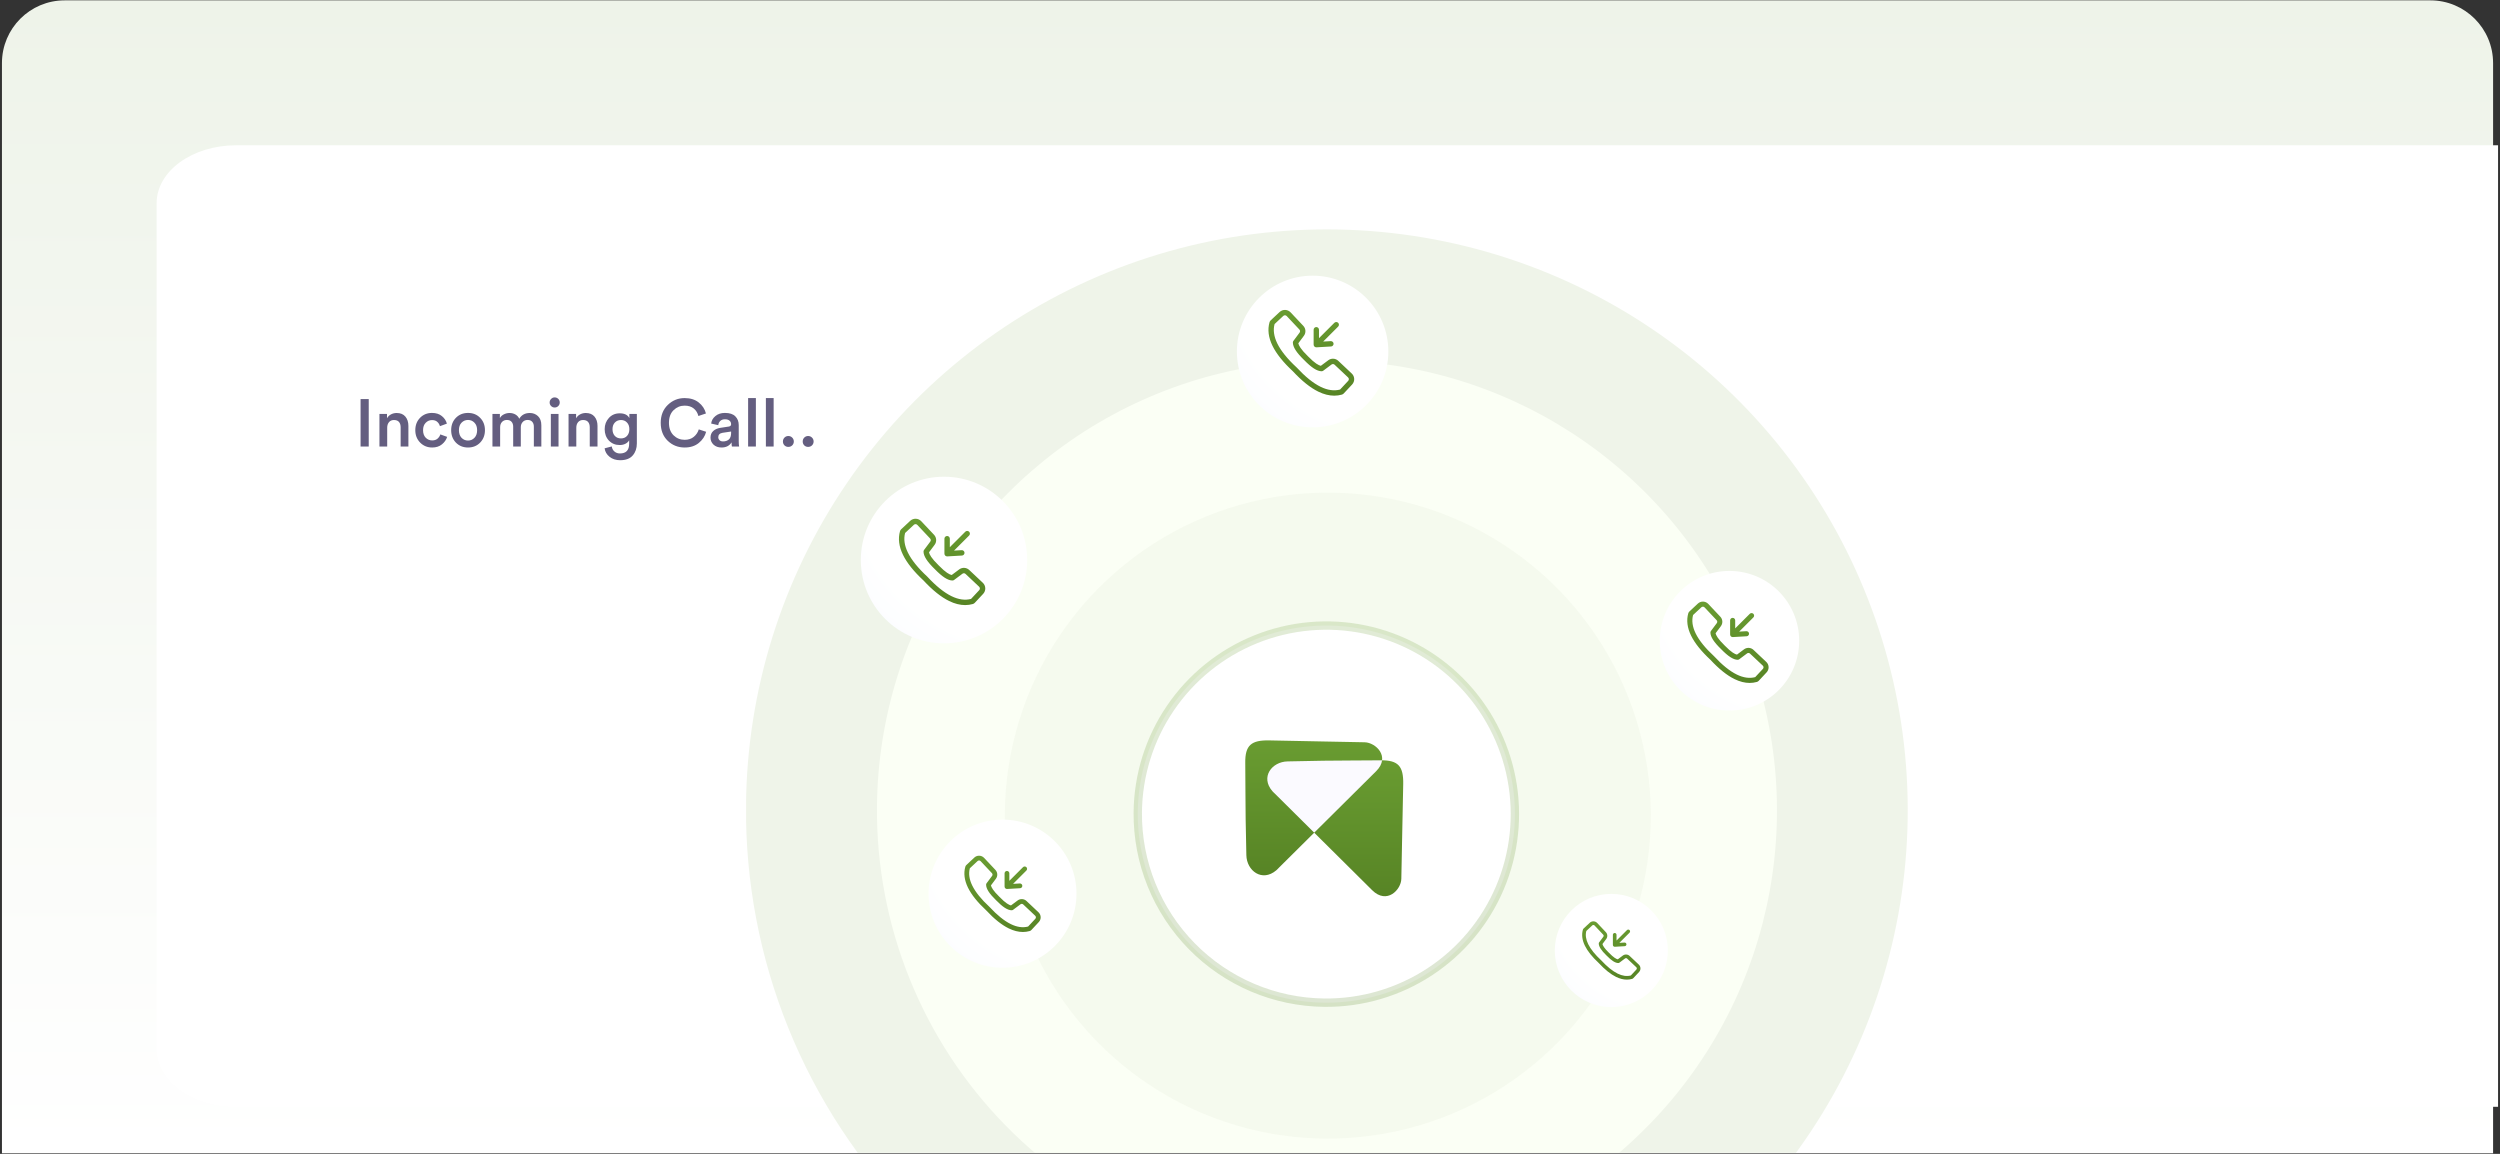 <svg width="598" height="276" viewBox="0 0 598 276" fill="none" xmlns="http://www.w3.org/2000/svg">
<rect x="0" y="0" width="598" height="276" fill="#333333" stroke="none"/>
<path d="M0.467 15.087C0.467 6.803 7.183 0.087 15.467 0.087H581.346C589.63 0.087 596.346 6.803 596.346 15.087V275.866H0.467V15.087Z" fill="url(#paint0_linear_3009_24)"/>
<path d="M37.467 48.598C37.467 40.951 45.978 34.752 56.479 34.752H597.533V264.752H56.479C45.978 264.752 37.467 258.552 37.467 250.906V48.598Z" fill="white"/>
<g clip-path="url(#clip0_3009_24)">
<path d="M178.444 192.645C178.676 165.166 187.051 138.372 202.511 115.652C217.97 92.933 239.819 75.308 265.296 65.005C290.772 54.703 318.731 52.187 345.637 57.775C372.543 63.362 397.188 76.803 416.456 96.397C435.724 115.991 448.748 140.859 453.883 167.855C459.018 194.852 456.032 222.765 445.303 248.064C434.574 273.363 416.584 294.913 393.608 309.989C370.632 325.064 343.701 332.988 316.222 332.758C297.975 332.605 279.937 328.86 263.138 321.736C246.339 314.612 231.107 304.248 218.313 291.238C205.519 278.227 195.414 262.823 188.573 245.907C181.732 228.99 178.29 210.892 178.444 192.645Z" fill="#EFF4E9"/>
<path d="M209.771 192.925C209.959 171.638 216.455 150.883 228.438 133.287C240.42 115.691 257.352 102.043 277.09 94.069C296.829 86.096 318.49 84.154 339.332 88.49C360.174 92.826 379.263 103.244 394.185 118.428C409.106 133.613 419.19 152.88 423.161 173.795C427.132 194.71 424.813 216.333 416.495 235.93C408.178 255.527 394.236 272.217 376.434 283.891C358.631 295.564 337.767 301.697 316.479 301.513C287.929 301.263 260.648 289.683 240.636 269.319C220.625 248.954 209.522 221.475 209.771 192.925Z" fill="#FBFFF5"/>
<path d="M240.36 194.416C240.495 179.137 245.157 164.24 253.758 151.61C262.359 138.98 274.512 129.184 288.679 123.461C302.847 117.737 318.394 116.344 333.354 119.456C348.314 122.568 362.016 130.046 372.726 140.945C383.436 151.844 390.674 165.673 393.524 180.686C396.375 195.698 394.71 211.218 388.74 225.284C382.77 239.35 372.763 251.329 359.985 259.708C347.207 268.087 332.231 272.489 316.951 272.357C296.459 272.178 276.877 263.866 262.514 249.249C248.15 234.632 240.181 214.909 240.36 194.416Z" fill="#E6EDDE" fill-opacity="0.3"/>
<path d="M272.156 194.341C272.234 185.421 274.956 176.724 279.977 169.351C284.998 161.977 292.093 156.259 300.364 152.917C308.636 149.576 317.712 148.762 326.445 150.579C335.179 152.396 343.178 156.762 349.43 163.124C355.683 169.487 359.908 177.561 361.572 186.325C363.236 195.089 362.264 204.15 358.779 212.361C355.294 220.573 349.452 227.567 341.992 232.458C334.532 237.35 325.789 239.919 316.869 239.842C304.906 239.738 293.474 234.885 285.089 226.352C276.704 217.819 272.051 206.304 272.156 194.341Z" fill="white" stroke="url(#paint1_linear_3009_24)" stroke-opacity="0.2" stroke-width="2"/>
<path fill-rule="evenodd" clip-rule="evenodd" d="M335.649 187.578C335.57 191.559 335.46 196.848 335.386 200.633C335.323 203.83 335.261 207.026 335.197 210.222C335.147 212.8 331.753 216.442 328.204 212.919C324.202 208.948 320.202 204.977 316.201 201.005C313.246 198.073 308.211 193.075 304.988 189.877C304.878 189.766 304.765 189.663 304.656 189.558C304.548 189.455 304.444 189.352 304.351 189.244C301.426 185.85 304.243 182.201 307.99 182.129C310.852 182.073 313.714 182.018 316.575 181.962C319.545 181.905 326.628 181.915 330.237 181.868C334.495 181.812 335.734 183.3 335.649 187.578Z" fill="url(#paint2_linear_3009_24)"/>
<path fill-rule="evenodd" clip-rule="evenodd" d="M303.618 177.104C307.631 177.183 312.958 177.292 316.772 177.366C319.992 177.428 323.212 177.49 326.433 177.553C329.03 177.603 332.699 180.972 329.15 184.495C325.149 188.466 321.148 192.437 317.147 196.409C314.193 199.341 309.157 204.339 305.935 207.538C305.824 207.648 305.719 207.759 305.614 207.867C305.51 207.975 305.406 208.077 305.297 208.17C301.879 211.074 298.202 208.277 298.129 204.558C298.073 201.718 298.017 198.877 297.961 196.037C297.903 193.089 297.914 186.058 297.867 182.476C297.81 178.25 299.31 177.02 303.618 177.104Z" fill="url(#paint3_linear_3009_24)"/>
<path fill-rule="evenodd" clip-rule="evenodd" d="M307.99 182.129L316.575 181.962C319.545 181.905 326.628 181.915 330.237 181.868C330.36 181.867 330.479 181.866 330.596 181.867C330.497 182.698 330.061 183.591 329.15 184.495L317.147 196.409L314.359 199.176L304.989 189.877C304.878 189.767 304.765 189.663 304.657 189.558C304.548 189.455 304.444 189.352 304.351 189.244C301.426 185.85 304.244 182.201 307.99 182.129Z" fill="#FBFAFF"/>
<path d="M205.906 133.958C205.906 122.952 214.815 114.031 225.805 114.031C236.794 114.031 245.703 122.952 245.703 133.958C245.703 144.963 236.794 153.884 225.805 153.884C214.815 153.884 205.906 144.963 205.906 133.958Z" fill="url(#paint4_radial_3009_24)"/>
<path d="M235.094 139.407L231.84 136.34C231.52 136.038 231.104 135.859 230.665 135.834C230.226 135.809 229.793 135.939 229.441 136.203L227.645 137.544C227.163 137.448 226.22 136.983 224.534 135.243C224.529 135.238 224.524 135.233 224.519 135.228C222.779 133.542 222.315 132.599 222.218 132.118L223.559 130.322C223.823 129.97 223.954 129.536 223.929 129.097C223.903 128.658 223.724 128.242 223.422 127.922L220.355 124.668C220.016 124.309 219.549 124.099 219.055 124.083C218.562 124.068 218.082 124.247 217.72 124.584L215.564 126.597C215.428 126.723 215.33 126.884 215.28 127.063C214.78 128.826 215.022 130.733 216 132.731C216.939 134.649 218.59 136.71 220.906 138.856C223.053 141.173 225.113 142.823 227.031 143.762C228.356 144.411 229.64 144.736 230.869 144.736C231.488 144.736 232.104 144.651 232.699 144.482C232.878 144.432 233.039 144.334 233.165 144.198L235.179 142.042C235.515 141.68 235.694 141.2 235.679 140.707C235.663 140.213 235.453 139.746 235.094 139.407ZM234.235 141.161L232.275 143.261C230.847 143.644 229.274 143.423 227.599 142.603C225.819 141.731 223.881 140.17 221.837 137.961C221.826 137.948 221.814 137.937 221.802 137.925C219.592 135.882 218.031 133.943 217.16 132.164C216.34 130.488 216.118 128.916 216.502 127.488L218.602 125.527C218.713 125.424 218.862 125.368 219.014 125.373C219.167 125.378 219.311 125.443 219.416 125.553L222.483 128.808C222.577 128.906 222.634 129.035 222.641 129.171C222.649 129.307 222.608 129.441 222.525 129.549L221.034 131.546C220.949 131.66 220.904 131.798 220.906 131.939C220.917 133.031 221.778 134.368 223.614 136.149C225.394 137.985 226.732 138.845 227.823 138.857C227.965 138.858 228.103 138.813 228.216 138.728L230.213 137.237C230.321 137.155 230.456 137.113 230.592 137.121C230.728 137.129 230.857 137.185 230.955 137.28L234.209 140.346C234.32 140.451 234.385 140.596 234.39 140.748C234.394 140.901 234.339 141.049 234.235 141.161H234.235ZM225.909 132.4C225.908 132.387 225.907 132.374 225.907 132.36V128.855C225.907 128.683 225.975 128.519 226.096 128.398C226.217 128.277 226.381 128.209 226.553 128.209C226.724 128.209 226.888 128.277 227.009 128.398C227.13 128.519 227.198 128.683 227.198 128.855V130.887L230.897 127.188C230.957 127.127 231.028 127.079 231.106 127.046C231.185 127.014 231.269 126.996 231.354 126.996C231.439 126.996 231.523 127.013 231.602 127.045C231.681 127.077 231.752 127.125 231.812 127.185C231.873 127.245 231.92 127.317 231.953 127.396C231.985 127.474 232.002 127.559 232.002 127.644C232.001 127.729 231.984 127.813 231.951 127.891C231.918 127.97 231.87 128.041 231.81 128.101L228.207 131.703L230.025 131.599C230.11 131.594 230.195 131.605 230.276 131.633C230.356 131.661 230.43 131.704 230.494 131.76C230.557 131.817 230.609 131.885 230.646 131.962C230.683 132.038 230.705 132.121 230.71 132.206C230.715 132.291 230.703 132.376 230.675 132.456C230.646 132.536 230.603 132.61 230.546 132.674C230.489 132.737 230.421 132.788 230.344 132.825C230.268 132.862 230.184 132.883 230.1 132.888L226.59 133.089C226.577 133.09 226.565 133.09 226.553 133.09C226.464 133.091 226.376 133.072 226.295 133.037C226.214 133.002 226.141 132.95 226.081 132.885C226.02 132.821 225.974 132.744 225.944 132.661C225.915 132.577 225.903 132.488 225.909 132.4Z" fill="url(#paint5_linear_3009_24)"/>
<path d="M397.018 153.262C397.018 144.042 404.482 136.566 413.69 136.566C422.898 136.566 430.363 144.042 430.363 153.262C430.363 162.483 422.898 169.958 413.69 169.958C404.482 169.958 397.018 162.483 397.018 153.262Z" fill="url(#paint6_radial_3009_24)"/>
<path d="M422.499 158.339L419.434 155.45C419.132 155.165 418.741 154.996 418.327 154.972C417.913 154.949 417.505 155.072 417.173 155.32L415.481 156.584C415.028 156.493 414.139 156.055 412.55 154.416C412.546 154.411 412.541 154.407 412.537 154.402C410.898 152.814 410.46 151.925 410.369 151.472L411.633 149.779C411.881 149.448 412.004 149.039 411.98 148.626C411.957 148.212 411.788 147.82 411.503 147.519L408.614 144.453C408.294 144.115 407.854 143.918 407.389 143.903C406.924 143.888 406.472 144.057 406.132 144.374L404.101 146.27C403.972 146.389 403.88 146.541 403.833 146.71C403.361 148.37 403.59 150.167 404.511 152.05C405.396 153.857 406.951 155.798 409.133 157.82C411.155 160.002 413.096 161.557 414.903 162.442C416.151 163.052 417.361 163.359 418.518 163.359C419.102 163.359 419.682 163.279 420.243 163.12C420.411 163.073 420.563 162.98 420.682 162.852L422.579 160.821C422.895 160.48 423.065 160.028 423.05 159.563C423.035 159.098 422.837 158.658 422.499 158.339ZM421.69 159.991L419.843 161.969C418.498 162.33 417.016 162.122 415.438 161.349C413.762 160.529 411.936 159.057 410.01 156.976C410 156.965 409.988 156.954 409.977 156.943C407.895 155.018 406.424 153.191 405.604 151.515C404.831 149.937 404.623 148.455 404.984 147.11L406.962 145.263C407.067 145.165 407.207 145.113 407.351 145.117C407.494 145.122 407.63 145.183 407.729 145.288L410.618 148.353C410.707 148.446 410.76 148.567 410.768 148.695C410.775 148.823 410.736 148.95 410.658 149.052L409.253 150.933C409.174 151.04 409.131 151.17 409.133 151.303C409.143 152.332 409.954 153.592 411.684 155.269C413.361 156.999 414.621 157.809 415.649 157.82C415.783 157.821 415.913 157.779 416.02 157.699L417.901 156.295C418.003 156.217 418.129 156.178 418.258 156.185C418.386 156.193 418.507 156.246 418.599 156.335L421.665 159.224C421.77 159.323 421.831 159.459 421.835 159.602C421.84 159.746 421.788 159.886 421.69 159.991H421.69ZM413.846 151.738C413.845 151.725 413.844 151.713 413.844 151.7V148.398C413.844 148.236 413.908 148.082 414.022 147.968C414.136 147.854 414.291 147.789 414.452 147.789C414.614 147.789 414.768 147.854 414.882 147.968C414.996 148.082 415.06 148.236 415.06 148.398V150.312L418.545 146.827C418.601 146.77 418.668 146.725 418.742 146.694C418.816 146.663 418.896 146.647 418.976 146.647C419.056 146.647 419.135 146.662 419.209 146.693C419.284 146.723 419.351 146.768 419.408 146.825C419.464 146.882 419.509 146.949 419.54 147.023C419.57 147.097 419.586 147.177 419.586 147.257C419.585 147.337 419.569 147.416 419.538 147.49C419.507 147.564 419.462 147.631 419.405 147.687L416.011 151.081L417.724 150.983C417.804 150.978 417.884 150.989 417.96 151.015C418.035 151.041 418.105 151.082 418.165 151.135C418.225 151.188 418.274 151.253 418.309 151.325C418.344 151.397 418.364 151.475 418.369 151.555C418.373 151.635 418.362 151.715 418.336 151.79C418.309 151.866 418.268 151.936 418.215 151.995C418.161 152.055 418.097 152.103 418.024 152.138C417.952 152.173 417.874 152.193 417.794 152.197L414.487 152.387C414.476 152.388 414.464 152.388 414.452 152.388C414.369 152.388 414.286 152.371 414.21 152.338C414.133 152.305 414.065 152.256 414.008 152.195C413.951 152.134 413.907 152.062 413.879 151.983C413.852 151.904 413.84 151.821 413.846 151.738Z" fill="url(#paint7_linear_3009_24)"/>
<path d="M222.114 213.764C222.114 203.981 230.035 196.049 239.805 196.049C249.575 196.049 257.496 203.981 257.496 213.764C257.496 223.548 249.575 231.48 239.805 231.48C230.035 231.48 222.114 223.548 222.114 213.764Z" fill="url(#paint8_radial_3009_24)"/>
<path d="M248.411 218.223L245.536 215.514C245.253 215.247 244.886 215.088 244.498 215.066C244.11 215.044 243.727 215.159 243.416 215.392L241.829 216.577C241.404 216.492 240.57 216.082 239.081 214.544C239.077 214.54 239.073 214.536 239.068 214.531C237.531 213.042 237.121 212.208 237.035 211.783L238.22 210.196C238.453 209.885 238.569 209.502 238.546 209.114C238.524 208.727 238.366 208.359 238.099 208.077L235.39 205.202C235.09 204.885 234.677 204.699 234.241 204.685C233.805 204.671 233.381 204.83 233.062 205.127L231.157 206.906C231.037 207.017 230.95 207.16 230.906 207.318C230.464 208.875 230.678 210.56 231.542 212.325C232.372 214.02 233.83 215.84 235.876 217.736C237.773 219.783 239.593 221.241 241.287 222.071C242.458 222.643 243.592 222.931 244.678 222.931C245.225 222.931 245.769 222.856 246.295 222.707C246.453 222.663 246.595 222.576 246.707 222.456L248.485 220.551C248.782 220.231 248.941 219.807 248.927 219.371C248.913 218.936 248.728 218.523 248.411 218.223ZM247.652 219.772L245.92 221.628C244.659 221.966 243.269 221.771 241.789 221.046C240.217 220.277 238.504 218.897 236.699 216.945C236.689 216.934 236.678 216.924 236.668 216.914C234.716 215.109 233.336 213.396 232.566 211.824C231.842 210.344 231.646 208.954 231.985 207.693L233.84 205.961C233.939 205.869 234.07 205.82 234.205 205.825C234.339 205.829 234.467 205.886 234.56 205.984L237.269 208.859C237.352 208.946 237.402 209.059 237.409 209.18C237.416 209.3 237.38 209.419 237.306 209.514L235.989 211.278C235.914 211.379 235.875 211.5 235.876 211.625C235.886 212.59 236.646 213.772 238.268 215.344C239.841 216.966 241.023 217.727 241.987 217.737C242.112 217.738 242.234 217.698 242.334 217.624L244.099 216.306C244.194 216.233 244.313 216.197 244.433 216.204C244.553 216.21 244.667 216.26 244.754 216.344L247.629 219.053C247.727 219.146 247.784 219.273 247.788 219.408C247.792 219.543 247.743 219.674 247.652 219.772H247.652ZM240.296 212.033C240.295 212.021 240.294 212.01 240.294 211.998V208.9C240.294 208.749 240.354 208.604 240.461 208.497C240.568 208.39 240.713 208.33 240.865 208.33C241.016 208.33 241.161 208.39 241.268 208.497C241.375 208.604 241.435 208.749 241.435 208.9V210.696L244.703 207.428C244.755 207.375 244.818 207.332 244.888 207.303C244.957 207.274 245.031 207.259 245.106 207.259C245.182 207.258 245.256 207.273 245.326 207.302C245.395 207.33 245.458 207.373 245.511 207.426C245.565 207.479 245.607 207.542 245.635 207.611C245.664 207.681 245.679 207.755 245.678 207.831C245.678 207.906 245.663 207.98 245.634 208.05C245.605 208.119 245.562 208.182 245.509 208.235L242.326 211.417L243.933 211.325C244.008 211.32 244.083 211.33 244.154 211.355C244.225 211.379 244.29 211.418 244.346 211.468C244.403 211.517 244.448 211.578 244.481 211.645C244.514 211.713 244.533 211.786 244.537 211.861C244.541 211.936 244.531 212.011 244.506 212.082C244.481 212.153 244.443 212.218 244.393 212.274C244.343 212.33 244.282 212.376 244.214 212.408C244.147 212.441 244.073 212.459 243.998 212.463L240.897 212.642C240.886 212.642 240.876 212.643 240.865 212.643C240.786 212.643 240.709 212.627 240.637 212.596C240.565 212.564 240.501 212.519 240.448 212.462C240.394 212.404 240.353 212.337 240.327 212.263C240.301 212.189 240.291 212.111 240.296 212.033Z" fill="url(#paint9_linear_3009_24)"/>
<path d="M295.865 84.081C295.865 74.063 303.975 65.942 313.978 65.942C323.982 65.942 332.091 74.063 332.091 84.081C332.091 94.098 323.982 102.219 313.978 102.219C303.975 102.219 295.865 94.098 295.865 84.081Z" fill="url(#paint10_radial_3009_24)"/>
<path d="M323.345 89.353L320.112 86.307C319.795 86.007 319.382 85.829 318.946 85.804C318.51 85.779 318.079 85.909 317.729 86.171L315.945 87.503C315.468 87.407 314.53 86.945 312.856 85.217C312.851 85.212 312.846 85.207 312.842 85.203C311.113 83.528 310.652 82.591 310.556 82.113L311.888 80.329C312.15 79.98 312.28 79.549 312.255 79.113C312.23 78.677 312.052 78.264 311.752 77.946L308.706 74.714C308.369 74.358 307.905 74.149 307.415 74.134C306.925 74.118 306.448 74.297 306.089 74.63L303.948 76.63C303.812 76.755 303.715 76.915 303.665 77.093C303.168 78.844 303.409 80.738 304.381 82.723C305.313 84.628 306.952 86.674 309.253 88.806C311.385 91.107 313.431 92.746 315.336 93.678C316.652 94.322 317.927 94.645 319.148 94.645C319.762 94.646 320.374 94.561 320.966 94.394C321.143 94.344 321.303 94.246 321.429 94.111L323.428 91.969C323.762 91.61 323.941 91.134 323.925 90.644C323.909 90.154 323.701 89.69 323.345 89.353ZM322.491 91.095L320.544 93.18C319.126 93.561 317.564 93.341 315.9 92.527C314.133 91.662 312.208 90.111 310.178 87.916C310.167 87.904 310.155 87.892 310.143 87.881C307.948 85.852 306.397 83.926 305.532 82.159C304.718 80.495 304.498 78.933 304.878 77.515L306.964 75.568C307.075 75.465 307.222 75.409 307.374 75.414C307.525 75.419 307.669 75.484 307.773 75.594L310.819 78.826C310.913 78.923 310.969 79.051 310.976 79.186C310.984 79.321 310.943 79.455 310.861 79.562L309.38 81.546C309.296 81.658 309.251 81.795 309.253 81.936C309.264 83.02 310.119 84.349 311.942 86.117C313.71 87.94 315.039 88.795 316.123 88.806C316.264 88.807 316.401 88.763 316.513 88.679L318.497 87.198C318.604 87.116 318.738 87.075 318.873 87.083C319.008 87.09 319.136 87.146 319.233 87.24L322.465 90.286C322.575 90.39 322.64 90.534 322.645 90.685C322.649 90.836 322.594 90.984 322.491 91.095H322.491ZM314.222 82.394C314.221 82.381 314.22 82.368 314.22 82.354V78.872C314.22 78.702 314.288 78.539 314.408 78.419C314.528 78.299 314.691 78.231 314.861 78.231C315.031 78.231 315.194 78.299 315.314 78.419C315.435 78.539 315.502 78.702 315.502 78.872V80.891L319.176 77.217C319.235 77.157 319.306 77.109 319.384 77.077C319.462 77.044 319.545 77.027 319.63 77.027C319.714 77.026 319.798 77.043 319.876 77.075C319.954 77.107 320.025 77.155 320.085 77.214C320.145 77.274 320.192 77.345 320.224 77.423C320.257 77.501 320.273 77.585 320.273 77.67C320.273 77.754 320.256 77.838 320.223 77.916C320.19 77.994 320.142 78.064 320.082 78.124L316.504 81.702L318.31 81.598C318.394 81.593 318.479 81.604 318.559 81.632C318.639 81.659 318.712 81.702 318.775 81.758C318.838 81.814 318.89 81.882 318.927 81.958C318.963 82.034 318.985 82.117 318.99 82.201C318.995 82.285 318.983 82.37 318.955 82.449C318.927 82.529 318.884 82.602 318.827 82.665C318.771 82.728 318.703 82.779 318.627 82.816C318.551 82.852 318.468 82.873 318.384 82.878L314.898 83.078C314.886 83.079 314.873 83.079 314.861 83.079C314.773 83.079 314.686 83.061 314.605 83.026C314.525 82.991 314.452 82.94 314.392 82.876C314.332 82.811 314.286 82.735 314.257 82.653C314.228 82.57 314.216 82.481 314.222 82.394Z" fill="url(#paint11_linear_3009_24)"/>
<path d="M371.906 227.356C371.906 219.879 377.959 213.817 385.426 213.817C392.893 213.817 398.946 219.879 398.946 227.356C398.946 234.833 392.893 240.895 385.426 240.895C377.959 240.895 371.906 234.833 371.906 227.356Z" fill="url(#paint12_radial_3009_24)"/>
<path d="M392.003 230.73L389.806 228.66C389.59 228.456 389.309 228.335 389.013 228.318C388.716 228.301 388.423 228.389 388.186 228.567L386.973 229.472C386.648 229.407 386.011 229.094 384.873 227.919C384.87 227.916 384.866 227.912 384.863 227.909C383.688 226.771 383.375 226.134 383.309 225.809L384.215 224.596C384.393 224.358 384.481 224.066 384.464 223.769C384.447 223.473 384.326 223.192 384.122 222.976L382.052 220.779C381.823 220.537 381.507 220.395 381.174 220.384C380.841 220.374 380.517 220.495 380.273 220.722L378.817 222.081C378.725 222.166 378.659 222.275 378.625 222.396C378.287 223.586 378.451 224.874 379.111 226.223C379.745 227.518 380.86 228.909 382.424 230.358C383.873 231.922 385.264 233.037 386.559 233.671C387.453 234.108 388.32 234.328 389.15 234.328C389.568 234.328 389.984 234.271 390.386 234.157C390.506 234.123 390.615 234.057 390.7 233.965L392.06 232.509C392.287 232.265 392.408 231.941 392.397 231.608C392.387 231.275 392.245 230.959 392.003 230.73ZM391.423 231.914L390.099 233.332C389.135 233.591 388.073 233.441 386.942 232.888C385.741 232.3 384.432 231.245 383.052 229.754C383.045 229.746 383.037 229.738 383.028 229.73C381.537 228.35 380.482 227.041 379.894 225.84C379.34 224.709 379.191 223.647 379.45 222.683L380.868 221.359C380.943 221.289 381.043 221.252 381.146 221.255C381.249 221.258 381.347 221.302 381.417 221.377L383.488 223.574C383.552 223.64 383.59 223.727 383.595 223.819C383.6 223.911 383.572 224.002 383.517 224.075L382.51 225.423C382.453 225.499 382.422 225.593 382.423 225.688C382.431 226.425 383.012 227.328 384.252 228.53C385.454 229.77 386.357 230.351 387.094 230.359C387.189 230.359 387.282 230.329 387.359 230.272L388.707 229.265C388.78 229.21 388.871 229.182 388.963 229.187C389.055 229.192 389.142 229.23 389.208 229.294L391.405 231.365C391.48 231.435 391.524 231.533 391.527 231.636C391.53 231.739 391.493 231.839 391.423 231.914H391.423ZM385.801 226C385.801 225.991 385.8 225.982 385.8 225.973V223.606C385.8 223.49 385.846 223.379 385.928 223.298C386.009 223.216 386.12 223.17 386.236 223.17C386.351 223.17 386.462 223.216 386.544 223.298C386.626 223.379 386.672 223.49 386.672 223.606V224.978L389.169 222.481C389.209 222.44 389.257 222.407 389.31 222.385C389.363 222.363 389.42 222.351 389.478 222.351C389.535 222.351 389.592 222.362 389.645 222.384C389.698 222.406 389.746 222.438 389.787 222.479C389.828 222.519 389.86 222.568 389.882 222.621C389.904 222.674 389.915 222.731 389.915 222.788C389.915 222.846 389.903 222.902 389.881 222.955C389.859 223.008 389.826 223.056 389.785 223.097L387.353 225.529L388.581 225.459C388.638 225.455 388.695 225.463 388.749 225.482C388.804 225.5 388.854 225.529 388.897 225.568C388.94 225.606 388.975 225.652 389 225.703C389.025 225.755 389.039 225.811 389.042 225.868C389.046 225.926 389.038 225.983 389.019 226.037C389 226.091 388.97 226.141 388.932 226.184C388.894 226.227 388.848 226.262 388.796 226.286C388.744 226.311 388.688 226.326 388.631 226.329L386.261 226.465C386.253 226.465 386.244 226.466 386.236 226.466C386.176 226.466 386.117 226.453 386.062 226.43C386.007 226.406 385.958 226.371 385.917 226.327C385.876 226.283 385.845 226.232 385.825 226.175C385.805 226.119 385.797 226.059 385.801 226Z" fill="url(#paint13_linear_3009_24)"/>
</g>
<path d="M88.201 106.804H86.249V95.46H88.201V106.804ZM92.617 102.308V106.804H90.761V99.012H92.569V100.052C92.815 99.625 93.14 99.31 93.545 99.108C93.961 98.894 94.404 98.788 94.873 98.788C95.791 98.788 96.489 99.076 96.969 99.652C97.449 100.228 97.689 100.969 97.689 101.876V106.804H95.833V102.196C95.833 101.673 95.705 101.257 95.449 100.948C95.193 100.628 94.788 100.468 94.233 100.468C93.721 100.468 93.321 100.644 93.033 100.996C92.756 101.337 92.617 101.774 92.617 102.308ZM103.341 100.484C102.743 100.484 102.237 100.702 101.821 101.14C101.405 101.566 101.197 102.153 101.197 102.9C101.197 103.657 101.405 104.254 101.821 104.692C102.247 105.129 102.765 105.348 103.373 105.348C103.917 105.348 104.349 105.204 104.669 104.916C104.999 104.617 105.218 104.281 105.325 103.908L106.957 104.5C106.743 105.193 106.327 105.79 105.709 106.292C105.101 106.793 104.322 107.044 103.373 107.044C102.231 107.044 101.271 106.649 100.493 105.86C99.725 105.07 99.341 104.084 99.341 102.9C99.341 101.705 99.719 100.718 100.477 99.94C101.245 99.161 102.194 98.772 103.325 98.772C104.295 98.772 105.085 99.022 105.693 99.524C106.311 100.025 106.711 100.628 106.893 101.332L105.229 101.94C105.122 101.534 104.914 101.193 104.605 100.916C104.306 100.628 103.885 100.484 103.341 100.484ZM110.399 104.724C110.826 105.161 111.343 105.38 111.951 105.38C112.559 105.38 113.071 105.161 113.487 104.724C113.914 104.286 114.127 103.678 114.127 102.9C114.127 102.132 113.914 101.534 113.487 101.108C113.071 100.67 112.559 100.452 111.951 100.452C111.343 100.452 110.826 100.67 110.399 101.108C109.983 101.534 109.775 102.132 109.775 102.9C109.775 103.668 109.983 104.276 110.399 104.724ZM111.951 98.772C113.124 98.772 114.09 99.161 114.847 99.94C115.615 100.718 115.999 101.705 115.999 102.9C115.999 104.094 115.615 105.086 114.847 105.876C114.09 106.654 113.124 107.044 111.951 107.044C110.788 107.044 109.823 106.654 109.055 105.876C108.298 105.086 107.919 104.094 107.919 102.9C107.919 101.705 108.298 100.718 109.055 99.94C109.823 99.161 110.788 98.772 111.951 98.772ZM119.633 106.804H117.793V99.012H119.569V100.004C119.782 99.62 120.102 99.321 120.529 99.108C120.966 98.894 121.414 98.788 121.873 98.788C122.395 98.788 122.865 98.905 123.281 99.14C123.697 99.374 124.006 99.716 124.209 100.164C124.753 99.246 125.595 98.788 126.737 98.788C127.505 98.788 128.155 99.038 128.689 99.54C129.222 100.041 129.489 100.777 129.489 101.748V106.804H127.697V102.052C127.697 101.572 127.569 101.188 127.313 100.9C127.067 100.601 126.694 100.452 126.193 100.452C125.713 100.452 125.323 100.617 125.025 100.948C124.726 101.278 124.577 101.689 124.577 102.18V106.804H122.753V102.052C122.753 101.572 122.625 101.188 122.369 100.9C122.123 100.601 121.75 100.452 121.249 100.452C120.758 100.452 120.363 100.617 120.065 100.948C119.777 101.268 119.633 101.678 119.633 102.18V106.804ZM133.601 106.804H131.761V99.012H133.601V106.804ZM131.825 97.124C131.591 96.889 131.473 96.606 131.473 96.276C131.473 95.945 131.591 95.662 131.825 95.428C132.06 95.182 132.343 95.06 132.673 95.06C133.015 95.06 133.303 95.177 133.537 95.412C133.772 95.646 133.889 95.934 133.889 96.276C133.889 96.606 133.772 96.889 133.537 97.124C133.303 97.358 133.015 97.476 132.673 97.476C132.343 97.476 132.06 97.358 131.825 97.124ZM137.852 102.308V106.804H135.996V99.012H137.804V100.052C138.049 99.625 138.374 99.31 138.78 99.108C139.196 98.894 139.638 98.788 140.108 98.788C141.025 98.788 141.724 99.076 142.204 99.652C142.684 100.228 142.924 100.969 142.924 101.876V106.804H141.068V102.196C141.068 101.673 140.94 101.257 140.684 100.948C140.428 100.628 140.022 100.468 139.468 100.468C138.956 100.468 138.556 100.644 138.268 100.996C137.99 101.337 137.852 101.774 137.852 102.308ZM144.623 107.236L146.335 106.788C146.399 107.278 146.607 107.678 146.959 107.988C147.322 108.308 147.764 108.468 148.287 108.468C149.759 108.468 150.495 107.689 150.495 106.132V105.316C150.314 105.646 150.026 105.918 149.631 106.132C149.236 106.345 148.772 106.452 148.239 106.452C147.194 106.452 146.33 106.094 145.647 105.38C144.975 104.665 144.639 103.758 144.639 102.66C144.639 101.604 144.975 100.708 145.647 99.972C146.319 99.236 147.183 98.868 148.239 98.868C149.38 98.868 150.148 99.246 150.543 100.004V99.012H152.335V106.068C152.335 107.22 152.01 108.174 151.359 108.932C150.708 109.7 149.7 110.084 148.335 110.084C147.332 110.084 146.49 109.812 145.807 109.268C145.124 108.724 144.73 108.046 144.623 107.236ZM148.543 104.868C149.14 104.868 149.62 104.67 149.983 104.276C150.356 103.87 150.543 103.332 150.543 102.66C150.543 101.998 150.356 101.47 149.983 101.076C149.61 100.67 149.13 100.468 148.543 100.468C147.946 100.468 147.455 100.67 147.071 101.076C146.698 101.47 146.511 101.998 146.511 102.66C146.511 103.332 146.698 103.87 147.071 104.276C147.444 104.67 147.935 104.868 148.543 104.868ZM163.774 107.044C162.184 107.044 160.83 106.505 159.71 105.428C158.6 104.35 158.046 102.921 158.046 101.14C158.046 99.369 158.611 97.94 159.742 96.852C160.872 95.764 162.211 95.22 163.758 95.22C165.123 95.22 166.243 95.566 167.118 96.26C168.003 96.953 168.584 97.833 168.862 98.9L167.054 99.508C166.872 98.772 166.504 98.174 165.95 97.716C165.395 97.257 164.664 97.028 163.758 97.028C162.744 97.028 161.864 97.39 161.118 98.116C160.382 98.83 160.014 99.838 160.014 101.14C160.014 102.409 160.382 103.406 161.118 104.132C161.854 104.846 162.739 105.204 163.774 105.204C164.659 105.204 165.39 104.964 165.966 104.484C166.542 104.004 166.936 103.412 167.15 102.708L168.91 103.284C168.632 104.34 168.046 105.23 167.15 105.956C166.264 106.681 165.139 107.044 163.774 107.044ZM169.953 104.692C169.953 104.03 170.166 103.502 170.593 103.108C171.03 102.702 171.601 102.446 172.305 102.34L174.305 102.036C174.689 101.982 174.881 101.796 174.881 101.476C174.881 101.124 174.758 100.841 174.513 100.628C174.268 100.404 173.9 100.292 173.409 100.292C172.94 100.292 172.566 100.425 172.289 100.692C172.012 100.948 171.852 101.284 171.809 101.7L170.113 101.316C170.188 100.612 170.524 100.014 171.121 99.524C171.718 99.022 172.476 98.772 173.393 98.772C174.524 98.772 175.356 99.044 175.889 99.588C176.433 100.132 176.705 100.83 176.705 101.684V105.556C176.705 106.068 176.737 106.484 176.801 106.804H175.073C175.02 106.644 174.993 106.313 174.993 105.812C174.481 106.633 173.681 107.044 172.593 107.044C171.804 107.044 171.164 106.814 170.673 106.356C170.193 105.886 169.953 105.332 169.953 104.692ZM172.945 105.588C173.521 105.588 173.985 105.433 174.337 105.124C174.7 104.804 174.881 104.286 174.881 103.572V103.22L172.849 103.524C172.156 103.641 171.809 103.993 171.809 104.58C171.809 104.857 171.91 105.097 172.113 105.3C172.316 105.492 172.593 105.588 172.945 105.588ZM180.805 106.804H178.949V95.22H180.805V106.804ZM185.055 106.804H183.199V95.22H185.055V106.804ZM187.642 106.532C187.397 106.276 187.274 105.966 187.274 105.604C187.274 105.241 187.397 104.932 187.642 104.676C187.898 104.42 188.207 104.292 188.57 104.292C188.933 104.292 189.242 104.42 189.498 104.676C189.754 104.932 189.882 105.241 189.882 105.604C189.882 105.966 189.754 106.276 189.498 106.532C189.242 106.777 188.933 106.9 188.57 106.9C188.207 106.9 187.898 106.777 187.642 106.532ZM192.376 106.532C192.131 106.276 192.008 105.966 192.008 105.604C192.008 105.241 192.131 104.932 192.376 104.676C192.632 104.42 192.942 104.292 193.304 104.292C193.667 104.292 193.976 104.42 194.232 104.676C194.488 104.932 194.616 105.241 194.616 105.604C194.616 105.966 194.488 106.276 194.232 106.532C193.976 106.777 193.667 106.9 193.304 106.9C192.942 106.9 192.632 106.777 192.376 106.532Z" fill="#645E80"/>
<defs>
<linearGradient id="paint0_linear_3009_24" x1="298.407" y1="0.087" x2="298.407" y2="275.866" gradientUnits="userSpaceOnUse">
<stop stop-color="#EEF3E9"/>
<stop offset="1" stop-color="white"/>
</linearGradient>
<linearGradient id="paint1_linear_3009_24" x1="317.259" y1="149.634" x2="317.259" y2="239.844" gradientUnits="userSpaceOnUse">
<stop stop-color="#699C31"/>
<stop offset="1" stop-color="#578425"/>
</linearGradient>
<linearGradient id="paint2_linear_3009_24" x1="319.395" y1="181.867" x2="319.395" y2="214.378" gradientUnits="userSpaceOnUse">
<stop stop-color="#699C31"/>
<stop offset="1" stop-color="#578425"/>
</linearGradient>
<linearGradient id="paint3_linear_3009_24" x1="314.242" y1="177.1" x2="314.242" y2="209.375" gradientUnits="userSpaceOnUse">
<stop stop-color="#699C31"/>
<stop offset="1" stop-color="#578425"/>
</linearGradient>
<radialGradient id="paint4_radial_3009_24" cx="0" cy="0" r="1" gradientUnits="userSpaceOnUse" gradientTransform="translate(243.997 114.031) rotate(149.276) scale(78.007 78.116)">
<stop offset="0.51" stop-color="white"/>
<stop offset="0.61" stop-color="#FCFDFF"/>
<stop offset="0.7" stop-color="#F1F6FE"/>
<stop offset="0.78" stop-color="#AECE8A"/>
<stop offset="0.86" stop-color="#AECE8A"/>
<stop offset="0.88" stop-color="#AECE8A"/>
<stop offset="0.89" stop-color="#AECE8A"/>
<stop offset="0.91" stop-color="#578425"/>
</radialGradient>
<linearGradient id="paint5_linear_3009_24" x1="225.353" y1="124.083" x2="225.353" y2="144.736" gradientUnits="userSpaceOnUse">
<stop stop-color="#699C31"/>
<stop offset="1" stop-color="#578425"/>
</linearGradient>
<radialGradient id="paint6_radial_3009_24" cx="0" cy="0" r="1" gradientUnits="userSpaceOnUse" gradientTransform="translate(428.933 136.566) rotate(149.276) scale(65.359 65.451)">
<stop offset="0.51" stop-color="white"/>
<stop offset="0.61" stop-color="#FCFDFF"/>
<stop offset="0.7" stop-color="#F1F6FE"/>
<stop offset="0.78" stop-color="#AECE8A"/>
<stop offset="0.86" stop-color="#AECE8A"/>
<stop offset="0.88" stop-color="#AECE8A"/>
<stop offset="0.89" stop-color="#AECE8A"/>
<stop offset="0.91" stop-color="#578425"/>
</radialGradient>
<linearGradient id="paint7_linear_3009_24" x1="413.323" y1="143.902" x2="413.323" y2="163.359" gradientUnits="userSpaceOnUse">
<stop stop-color="#699C31"/>
<stop offset="1" stop-color="#578425"/>
</linearGradient>
<radialGradient id="paint8_radial_3009_24" cx="0" cy="0" r="1" gradientUnits="userSpaceOnUse" gradientTransform="translate(255.979 196.049) rotate(149.276) scale(69.351 69.448)">
<stop offset="0.51" stop-color="white"/>
<stop offset="0.61" stop-color="#FCFDFF"/>
<stop offset="0.7" stop-color="#F1F6FE"/>
<stop offset="0.78" stop-color="#AECE8A"/>
<stop offset="0.86" stop-color="#AECE8A"/>
<stop offset="0.88" stop-color="#AECE8A"/>
<stop offset="0.89" stop-color="#AECE8A"/>
<stop offset="0.91" stop-color="#578425"/>
</radialGradient>
<linearGradient id="paint9_linear_3009_24" x1="239.805" y1="204.685" x2="239.805" y2="222.931" gradientUnits="userSpaceOnUse">
<stop stop-color="#699C31"/>
<stop offset="1" stop-color="#578425"/>
</linearGradient>
<radialGradient id="paint10_radial_3009_24" cx="0" cy="0" r="1" gradientUnits="userSpaceOnUse" gradientTransform="translate(330.538 65.942) rotate(149.276) scale(71.006 71.106)">
<stop offset="0.51" stop-color="white"/>
<stop offset="0.61" stop-color="#FCFDFF"/>
<stop offset="0.7" stop-color="#F1F6FE"/>
<stop offset="0.78" stop-color="#AECE8A"/>
<stop offset="0.86" stop-color="#AECE8A"/>
<stop offset="0.88" stop-color="#AECE8A"/>
<stop offset="0.89" stop-color="#AECE8A"/>
<stop offset="0.91" stop-color="#578425"/>
</radialGradient>
<linearGradient id="paint11_linear_3009_24" x1="313.67" y1="74.133" x2="313.67" y2="94.645" gradientUnits="userSpaceOnUse">
<stop stop-color="#699C31"/>
<stop offset="1" stop-color="#578425"/>
</linearGradient>
<radialGradient id="paint12_radial_3009_24" cx="0" cy="0" r="1" gradientUnits="userSpaceOnUse" gradientTransform="translate(397.787 213.817) rotate(149.276) scale(53 53.074)">
<stop offset="0.51" stop-color="white"/>
<stop offset="0.61" stop-color="#FCFDFF"/>
<stop offset="0.7" stop-color="#F1F6FE"/>
<stop offset="0.78" stop-color="#AECE8A"/>
<stop offset="0.86" stop-color="#AECE8A"/>
<stop offset="0.88" stop-color="#AECE8A"/>
<stop offset="0.89" stop-color="#AECE8A"/>
<stop offset="0.91" stop-color="#578425"/>
</radialGradient>
<linearGradient id="paint13_linear_3009_24" x1="385.426" y1="220.384" x2="385.426" y2="234.328" gradientUnits="userSpaceOnUse">
<stop stop-color="#699C31"/>
<stop offset="1" stop-color="#578425"/>
</linearGradient>
<clipPath id="clip0_3009_24">
<rect width="278" height="231" fill="white" transform="translate(178.467 44.752)"/>
</clipPath>
</defs>
</svg>
